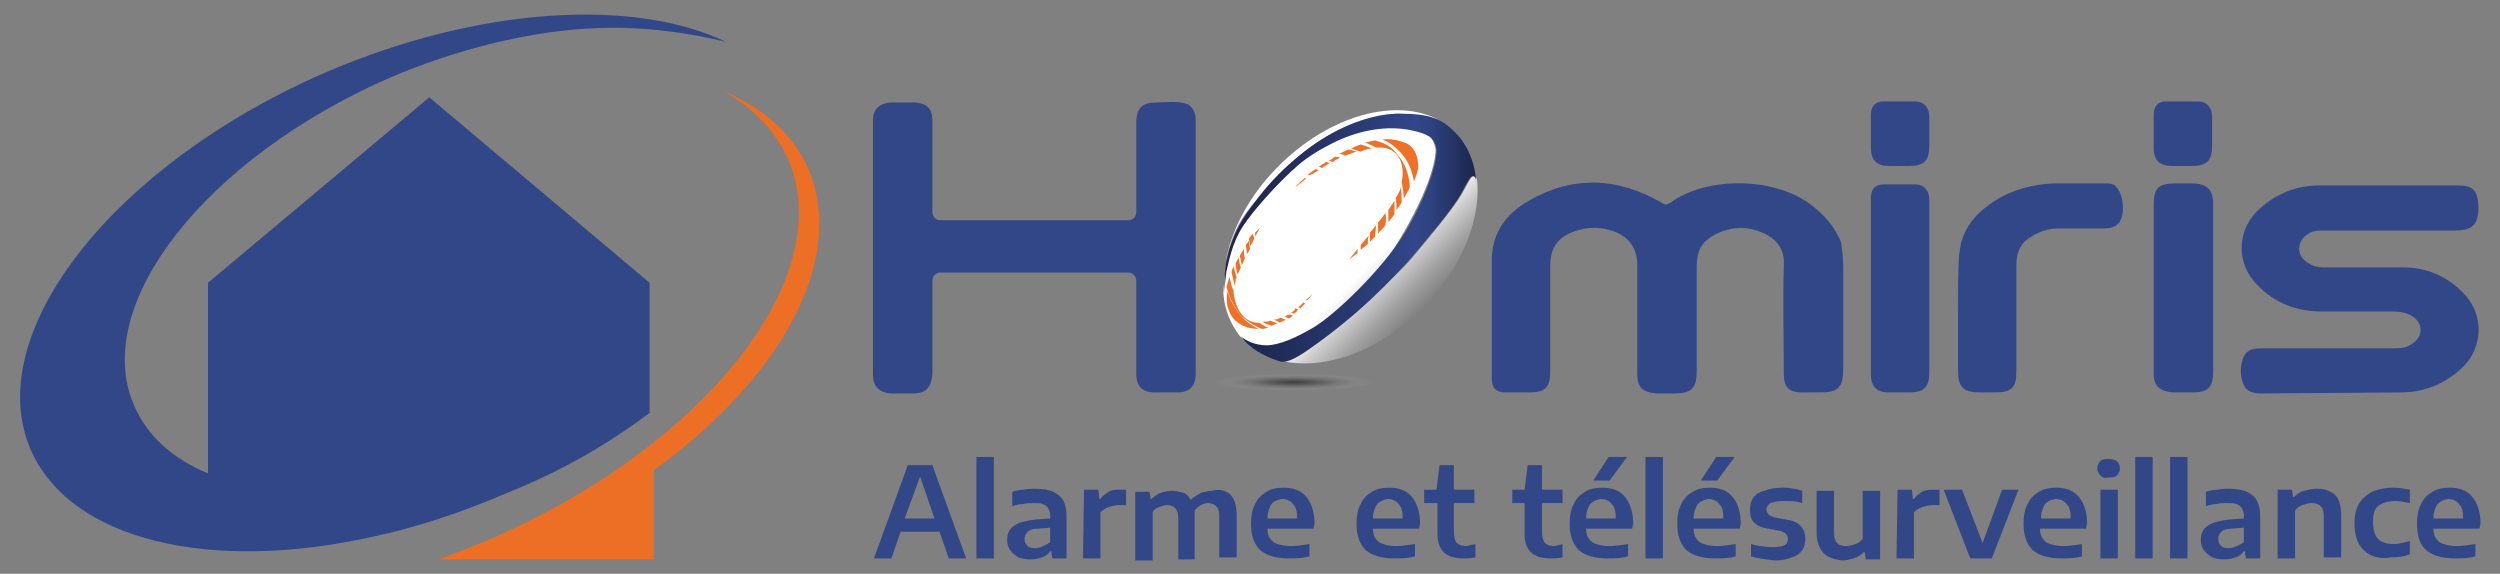 <?xml version="1.0" encoding="utf-8"?>
<!-- Generator: Adobe Illustrator 27.2.0, SVG Export Plug-In . SVG Version: 6.00 Build 0)  -->
<svg version="1.1" id="Calque_1" xmlns="http://www.w3.org/2000/svg" xmlns:xlink="http://www.w3.org/1999/xlink" x="0px" y="0px"
	 viewBox="0 0 244 56" style="enable-background:new 0 0 244 56;" xml:space="preserve">
<rect x="0" y="0" width="244" height="56" fill="#808080" stroke="none"/>
<style type="text/css">
	.st0{fill:#314788;}
	.st1{fill:#ED6F25;}
	.st2{fill:url(#SVGID_1_);}
	.st3{fill:url(#SVGID_00000046314369900346655230000017934840882925193380_);}
	.st4{fill:url(#SVGID_00000182507843787660227070000008527095442509078946_);}
	.st5{fill:url(#SVGID_00000067216071075895532500000006209820970024594357_);}
	.st6{fill:#EE7127;}
	.st7{fill:url(#SVGID_00000178193073807326102530000005781283747132461756_);}
</style>
<g>
	<path class="st0" d="M63.4,40.3V27.6L41.9,9.5L20.3,27.6v18.6c-3.4-1.4-5.9-3.6-7.2-6.6C8.8,29.8,20,15.5,38,7.6
		c6.6-2.8,13.2-4.4,19.1-4.8c0.1,0,0.1,0,0.2,0C64,2.3,70.5,4,70.9,4.1c-9-4.3-24.1-3.5-39.2,3C11,16.1-1.9,32.6,3,43.9
		c3.9,8.9,17.6,12,33.3,8.5c4.3-0.9,8.8-2.4,13.2-4.3C54.8,46,59.4,43.3,63.4,40.3"/>
	<path class="st1" d="M78.9,16.5c-1.5-3.4-4.4-6-8.3-7.6c2.9,1.6,5.1,3.9,6.3,6.6c3.6,8.2-2.1,19.1-13.4,27.9
		c-4.4,3.5-9.7,6.6-15.6,9.2c-1.7,0.7-3.4,1.4-5.1,2h2.6l0,0h1.7h16.7v-8.7C76.4,36.8,82.6,25.2,78.9,16.5"/>
	<g>
		<g>
			<path class="st0" d="M92.6,54.5l-0.9-2.6h-3.8L87,54.5h-1.7l3.3-9.1H91l3.3,9.1H92.6z M88.3,50.6h2.9l-1.4-4.1L88.3,50.6z"/>
			<path class="st0" d="M95.3,54.5v-9.9H97v9.9H95.3z"/>
			<path class="st0" d="M102.8,48c0.4,0.2,0.8,0.5,1,0.9s0.3,0.9,0.3,1.6v4h-1.4l-0.1-0.7h-0.1c-0.2,0.3-0.5,0.5-0.8,0.6
				s-0.7,0.2-1.1,0.2c-0.5,0-0.9-0.1-1.2-0.2c-0.3-0.2-0.6-0.4-0.8-0.7c-0.2-0.3-0.3-0.6-0.3-1c0-0.6,0.2-1.1,0.7-1.4
				c0.4-0.3,1.2-0.5,2.1-0.6l1.4-0.1v-0.2c0-0.4-0.1-0.6-0.2-0.8s-0.3-0.3-0.5-0.4c-0.2-0.1-0.6-0.1-1-0.1c-0.3,0-0.6,0-1,0.1
				c-0.3,0-0.7,0.1-1,0.2V48c0.3-0.1,0.7-0.2,1.1-0.2c0.4-0.1,0.8-0.1,1.1-0.1C101.8,47.7,102.4,47.8,102.8,48z M101.8,53.3
				c0.2-0.1,0.5-0.2,0.7-0.4v-1.4l-1.2,0.1c-0.5,0-0.8,0.1-1,0.3s-0.3,0.4-0.3,0.7s0.1,0.5,0.3,0.7c0.2,0.2,0.5,0.2,0.8,0.2
				C101.3,53.5,101.6,53.4,101.8,53.3z"/>
			<path class="st0" d="M105.8,47.8h1.4l0.1,0.9h0.1c0.2-0.3,0.5-0.5,0.8-0.7s0.7-0.2,1.1-0.2c0.2,0,0.4,0,0.6,0v1.5
				c-0.2,0-0.4,0-0.7,0c-0.3,0-0.7,0.1-1,0.2c-0.3,0.1-0.6,0.3-0.8,0.5v4.5h-1.7L105.8,47.8L105.8,47.8z"/>
			<path class="st0" d="M120.1,48.3c0.4,0.4,0.6,1.1,0.6,2v4.1H119v-4c0-0.5-0.1-0.8-0.3-1c-0.2-0.2-0.5-0.3-0.8-0.3
				s-0.5,0.1-0.7,0.2c-0.2,0.1-0.4,0.3-0.6,0.5c0,0.2,0,0.4,0,0.6v4.2H115v-4c0-0.5-0.1-0.8-0.3-1c-0.2-0.2-0.4-0.3-0.8-0.3
				c-0.3,0-0.5,0.1-0.8,0.2s-0.5,0.3-0.6,0.5v4.7h-1.7V48h1.4l0.1,0.7h0.1c0.3-0.3,0.6-0.5,0.9-0.6s0.7-0.2,1.1-0.2s0.7,0.1,1.1,0.2
				c0.3,0.1,0.6,0.4,0.7,0.7c0.3-0.3,0.7-0.5,1-0.7c0.4-0.1,0.8-0.2,1.1-0.2C119.1,47.7,119.7,47.9,120.1,48.3z"/>
			<path class="st0" d="M128.2,51.6h-4.5c0,0.4,0.1,0.8,0.3,1c0.2,0.3,0.4,0.4,0.7,0.5c0.3,0.1,0.8,0.2,1.3,0.2s1.1-0.1,1.8-0.2v1.2
				c-0.7,0.2-1.4,0.2-2,0.2c-1.3,0-2.2-0.3-2.8-0.8c-0.6-0.6-0.9-1.4-0.9-2.6c0-0.7,0.1-1.4,0.4-1.9c0.2-0.5,0.6-0.9,1.1-1.2
				s1-0.4,1.7-0.4c1,0,1.7,0.3,2.2,0.9c0.5,0.6,0.8,1.5,0.8,2.6L128.2,51.6L128.2,51.6z M124.1,49.2c-0.2,0.3-0.4,0.8-0.4,1.4h2.9
				c0-0.7-0.1-1.1-0.4-1.4c-0.2-0.3-0.6-0.5-1.1-0.5C124.7,48.8,124.3,48.9,124.1,49.2z"/>
			<path class="st0" d="M138.5,51.6H134c0,0.4,0.1,0.8,0.3,1c0.2,0.3,0.4,0.4,0.7,0.5s0.8,0.2,1.3,0.2s1.1-0.1,1.8-0.2v1.2
				c-0.7,0.2-1.4,0.2-2,0.2c-1.3,0-2.2-0.3-2.8-0.8c-0.6-0.6-0.9-1.4-0.9-2.6c0-0.7,0.1-1.4,0.4-1.9c0.2-0.5,0.6-0.9,1.1-1.2
				s1-0.4,1.7-0.4c1,0,1.7,0.3,2.2,0.9c0.5,0.6,0.8,1.5,0.8,2.6L138.5,51.6L138.5,51.6z M134.4,49.2c-0.2,0.3-0.4,0.8-0.4,1.4h2.9
				c0-0.7-0.1-1.1-0.4-1.4c-0.2-0.3-0.6-0.5-1.1-0.5C135,48.8,134.7,48.9,134.4,49.2z"/>
			<path class="st0" d="M144,53.1v1.3c-0.4,0.1-0.8,0.1-1.2,0.1c-1.7,0-2.5-0.8-2.5-2.4v-3H139v-1.3h1.2l0.3-2.4h1.4v2.4h2v1.3h-2
				v2.8c0,0.5,0.1,0.9,0.3,1.1c0.2,0.2,0.5,0.3,1,0.3C143.4,53.2,143.6,53.2,144,53.1z"/>
			<path class="st0" d="M152.5,53.1v1.3c-0.4,0.1-0.8,0.1-1.2,0.1c-1.7,0-2.5-0.8-2.5-2.4v-3h-1.2v-1.3h1.2l0.3-2.4h1.4v2.4h2v1.3
				h-2v2.8c0,0.5,0.1,0.9,0.3,1.1c0.2,0.2,0.5,0.3,1,0.3C152,53.2,152.2,53.2,152.5,53.1z"/>
			<path class="st0" d="M159.3,51.6h-4.5c0,0.4,0.1,0.8,0.3,1c0.2,0.3,0.4,0.4,0.7,0.5s0.8,0.2,1.3,0.2s1.1-0.1,1.8-0.2v1.2
				c-0.7,0.2-1.4,0.2-2,0.2c-1.3,0-2.2-0.3-2.8-0.8c-0.6-0.6-0.9-1.4-0.9-2.6c0-0.7,0.1-1.4,0.4-1.9c0.2-0.5,0.6-0.9,1.1-1.2
				s1-0.4,1.7-0.4c1,0,1.7,0.3,2.2,0.9c0.5,0.6,0.8,1.5,0.8,2.6L159.3,51.6L159.3,51.6z M155.2,49.2c-0.2,0.3-0.4,0.8-0.4,1.4h2.9
				c0-0.7-0.1-1.1-0.4-1.4c-0.2-0.3-0.6-0.5-1.1-0.5C155.8,48.8,155.5,48.9,155.2,49.2z M155.5,46.9l1.5-2.3h1.8l-1.7,2.3H155.5z"/>
			<path class="st0" d="M160.6,54.5v-9.9h1.7v9.9H160.6z"/>
			<path class="st0" d="M169.8,51.6h-4.5c0,0.4,0.1,0.8,0.3,1c0.2,0.3,0.4,0.4,0.7,0.5s0.8,0.2,1.3,0.2s1.1-0.1,1.8-0.2v1.2
				c-0.7,0.2-1.4,0.2-2,0.2c-1.3,0-2.2-0.3-2.8-0.8c-0.6-0.6-0.9-1.4-0.9-2.6c0-0.7,0.1-1.4,0.4-1.9c0.2-0.5,0.6-0.9,1.1-1.2
				s1-0.4,1.7-0.4c1,0,1.7,0.3,2.2,0.9c0.5,0.6,0.8,1.5,0.8,2.6L169.8,51.6L169.8,51.6z M165.7,49.2c-0.2,0.3-0.4,0.8-0.4,1.4h2.9
				c0-0.7-0.1-1.1-0.4-1.4c-0.2-0.3-0.6-0.5-1.1-0.5C166.3,48.8,166,48.9,165.7,49.2z M166,46.9l1.5-2.3h1.8l-1.7,2.3H166z"/>
			<path class="st0" d="M170.9,54.3v-1.2c0.7,0.2,1.4,0.3,2.2,0.3c0.5,0,0.9-0.1,1.1-0.2c0.2-0.1,0.3-0.3,0.3-0.6
				c0-0.2-0.1-0.4-0.2-0.5c-0.1-0.1-0.3-0.2-0.6-0.3l-1.1-0.2c-0.7-0.1-1.1-0.3-1.4-0.6c-0.3-0.3-0.4-0.7-0.4-1.3
				c0-0.4,0.1-0.8,0.3-1.1s0.6-0.6,1.1-0.7c0.5-0.2,1.1-0.3,1.8-0.3c0.3,0,0.7,0,1,0.1c0.3,0,0.6,0.1,0.9,0.2v1.2
				c-0.6-0.2-1.2-0.2-1.8-0.2s-1,0.1-1.3,0.2c-0.2,0.1-0.4,0.4-0.4,0.6c0,0.2,0.1,0.3,0.2,0.5c0.1,0.1,0.3,0.2,0.6,0.3l1.1,0.2
				c0.7,0.1,1.1,0.3,1.4,0.6c0.3,0.3,0.5,0.7,0.5,1.3c0,0.4-0.1,0.8-0.3,1.1s-0.6,0.6-1,0.7c-0.5,0.2-1,0.3-1.7,0.3
				C172.3,54.6,171.6,54.5,170.9,54.3z"/>
			<path class="st0" d="M178,54c-0.4-0.4-0.7-1.1-0.7-2v-4.1h1.7V52c0,0.5,0.1,0.8,0.3,1s0.5,0.3,0.9,0.3c0.3,0,0.6-0.1,0.9-0.2
				s0.5-0.3,0.7-0.5v-4.7h1.7v6.7h-1.4l-0.1-0.7h-0.1c-0.3,0.3-0.6,0.5-1,0.6s-0.7,0.2-1.1,0.2C179,54.6,178.4,54.4,178,54z"/>
			<path class="st0" d="M185.2,47.8h1.4l0.1,0.9h0.1c0.2-0.3,0.5-0.5,0.8-0.7s0.7-0.2,1.1-0.2c0.2,0,0.4,0,0.6,0v1.5
				c-0.2,0-0.4,0-0.7,0s-0.7,0.1-1,0.2c-0.3,0.1-0.6,0.3-0.8,0.5v4.5h-1.7L185.2,47.8L185.2,47.8z"/>
			<path class="st0" d="M195.4,47.8h1.6l-2.6,6.7h-2.1l-2.6-6.7h1.8l2,5.2L195.4,47.8z"/>
			<path class="st0" d="M203.6,51.6h-4.5c0,0.4,0.1,0.8,0.3,1c0.2,0.3,0.4,0.4,0.7,0.5s0.8,0.2,1.3,0.2s1.1-0.1,1.8-0.2v1.2
				c-0.7,0.2-1.4,0.2-2,0.2c-1.3,0-2.2-0.3-2.8-0.8c-0.6-0.6-0.9-1.4-0.9-2.6c0-0.7,0.1-1.4,0.4-1.9c0.2-0.5,0.6-0.9,1.1-1.2
				s1-0.4,1.7-0.4c1,0,1.7,0.3,2.2,0.9c0.5,0.6,0.8,1.5,0.8,2.6L203.6,51.6L203.6,51.6z M199.6,49.2c-0.2,0.3-0.4,0.8-0.4,1.4h2.9
				c0-0.7-0.1-1.1-0.4-1.4c-0.2-0.3-0.6-0.5-1.1-0.5C200.2,48.8,199.8,48.9,199.6,49.2z"/>
			<path class="st0" d="M205,46.4c-0.2-0.2-0.3-0.4-0.3-0.7s0.1-0.5,0.3-0.7s0.4-0.2,0.8-0.2c0.4,0,0.6,0.1,0.8,0.2
				c0.2,0.2,0.3,0.4,0.3,0.7s-0.1,0.5-0.3,0.7s-0.4,0.2-0.8,0.2C205.4,46.7,205.2,46.6,205,46.4z M205,54.5v-6.7h1.7v6.7H205z"/>
			<path class="st0" d="M208.4,54.5v-9.9h1.7v9.9H208.4z"/>
			<path class="st0" d="M211.8,54.5v-9.9h1.7v9.9H211.8z"/>
			<path class="st0" d="M219.3,48c0.4,0.2,0.8,0.5,1,0.9s0.3,0.9,0.3,1.6v4h-1.4l-0.1-0.7H219c-0.2,0.3-0.5,0.5-0.8,0.6
				s-0.7,0.2-1.1,0.2c-0.5,0-0.9-0.1-1.2-0.2c-0.3-0.2-0.6-0.4-0.8-0.7s-0.3-0.6-0.3-1c0-0.6,0.2-1.1,0.7-1.4
				c0.4-0.3,1.2-0.5,2.1-0.6l1.4-0.1v-0.2c0-0.4-0.1-0.6-0.2-0.8c-0.1-0.2-0.3-0.3-0.5-0.4c-0.2-0.1-0.6-0.1-1-0.1
				c-0.3,0-0.6,0-1,0.1c-0.3,0-0.7,0.1-1,0.2V48c0.3-0.1,0.7-0.2,1.1-0.2c0.4-0.1,0.8-0.1,1.1-0.1C218.3,47.7,218.8,47.8,219.3,48z
				 M218.3,53.3c0.2-0.1,0.5-0.2,0.7-0.4v-1.4l-1.2,0.1c-0.5,0-0.8,0.1-1,0.3s-0.3,0.4-0.3,0.7s0.1,0.5,0.3,0.7s0.5,0.2,0.8,0.2
				C217.8,53.5,218.1,53.4,218.3,53.3z"/>
			<path class="st0" d="M222.3,47.8h1.4l0.1,0.7h0.1c0.3-0.3,0.6-0.5,1-0.6s0.8-0.2,1.2-0.2c0.8,0,1.3,0.2,1.8,0.6
				c0.4,0.4,0.6,1.1,0.6,2v4.1h-1.7v-4c0-0.5-0.1-0.8-0.3-1s-0.5-0.3-0.9-0.3c-0.3,0-0.6,0.1-0.9,0.2c-0.3,0.1-0.5,0.3-0.7,0.5v4.7
				h-1.7L222.3,47.8L222.3,47.8z"/>
			<path class="st0" d="M230.7,53.7c-0.6-0.6-0.9-1.4-0.9-2.6c0-1.2,0.3-2,1-2.6c0.6-0.6,1.6-0.9,2.8-0.9c0.6,0,1.1,0.1,1.6,0.2v1.3
				c-0.5-0.1-1-0.2-1.4-0.2c-0.8,0-1.3,0.2-1.7,0.5s-0.5,0.9-0.5,1.6c0,0.7,0.2,1.3,0.5,1.6s0.8,0.5,1.5,0.5c0.2,0,0.5,0,0.7-0.1
				c0.2,0,0.5-0.1,0.9-0.2v1.3c-0.5,0.2-1.1,0.3-1.8,0.3C232.2,54.6,231.3,54.3,230.7,53.7z"/>
			<path class="st0" d="M242,51.6h-4.5c0,0.4,0.1,0.8,0.3,1c0.2,0.3,0.4,0.4,0.7,0.5s0.8,0.2,1.3,0.2s1.1-0.1,1.8-0.2v1.2
				c-0.7,0.2-1.4,0.2-2,0.2c-1.3,0-2.2-0.3-2.8-0.8s-0.9-1.4-0.9-2.6c0-0.7,0.1-1.4,0.4-1.9c0.2-0.5,0.6-0.9,1.1-1.2s1-0.4,1.7-0.4
				c1,0,1.7,0.3,2.2,0.9c0.5,0.6,0.8,1.5,0.8,2.6L242,51.6L242,51.6z M237.9,49.2c-0.2,0.3-0.4,0.8-0.4,1.4h2.9
				c0-0.7-0.1-1.1-0.4-1.4c-0.2-0.3-0.6-0.5-1.1-0.5C238.5,48.8,238.2,48.9,237.9,49.2z"/>
		</g>
		<g>
			<path class="st0" d="M176.5,19.8c-3.6-2.5-9.9-2.6-13.5,0c-0.3,0.2-0.5,0.2-0.8,0c-4.3-2.5-8.7-2.7-13-0.2
				c-2.3,1.3-3.7,3.3-3.6,6.1c0,0.4,0,0.7,0,1.1c0,2.1,0,4.1,0,6.2c0,1.3,0,2.6,0,3.9c0,1,0.4,1.4,1.4,1.4c0.8,0,1.5,0,2.3,0
				c1.5,0,2-0.5,2-2c0-3.4,0-6.9,0-10.3c0-1.8,0.7-2.8,2.3-3.4c1.4-0.5,2.8-0.5,4.2,0.1c1.3,0.6,2,1.6,2,3.2c0,3.5,0,7,0,10.6
				c0,1.3,0.5,1.8,1.9,1.9c0.6,0,1.1,0,1.7,0c1.7,0,2.2-0.5,2.2-2.2c0-3.4,0-6.8,0-10.2c0-1.7,0.6-2.6,2.2-3.3
				c1.4-0.6,2.8-0.6,4.2,0s2.2,1.6,2.1,3.2c-0.1,3.5,0,7,0,10.6c0,1.3,0.5,1.8,1.8,1.8c0.6,0,1.2,0,1.8,0c1.7,0,2.2-0.5,2.2-2.3
				c0-3.3,0-6.7,0-10c0-0.8-0.1-1.5-0.2-2.3C179.1,22.1,177.9,20.8,176.5,19.8"/>
			<path class="st0" d="M116,10.2c-1-0.4-2.1-0.2-3.1-0.2c-1.4,0-2,0.5-2,2c0,1.1,0,6.5,0,8.7c0,0.5-0.4,0.8-0.8,0.8H91.8
				c-0.5,0-0.8-0.4-0.8-0.8c0-2,0-6.7,0-8.9c0-1.2-0.5-1.7-1.7-1.8c-0.8,0-1.6,0-2.4,0c-1.1,0.1-1.7,0.7-1.7,1.7
				c0,7.4,0,17.4,0,24.9c0,1.1,0.6,1.7,1.7,1.8c0.7,0,1.4,0,2.2,0c1.3,0,1.8-0.6,1.9-1.9c0-1.9,0-6.8,0-9.1c0-0.5,0.4-0.8,0.8-0.8
				h18.3c0.5,0,0.8,0.4,0.8,0.8c0,2.3,0,6.9,0,9.1c0,1.2,0.6,1.8,1.8,1.8c0.7,0,1.4,0,2.2,0c1.2,0,1.8-0.6,1.8-1.8
				c0-7.4,0-17.4,0-24.8C116.7,11.1,116.5,10.6,116,10.2"/>
			<path class="st0" d="M205.6,17.9c-1.7,0-3.5,0-5.2,0c-2,0.1-4,0.6-5.7,1.7c-1.6,1-2.8,2.3-3.3,4.1c-0.1,0.4-0.1,0.8-0.2,1.2
				c-0.1,1.8-0.1,3.6-0.1,5.4c0,1.9,0,3.8,0,5.8c0,1.7,0.5,2.2,2.2,2.2c0.5,0,1,0,1.4,0c1.7,0,2.1-0.5,2.1-2.1c0-3.5,0-6.9,0-10.4
				c0-1.3,0.5-2.2,1.6-2.8c0.7-0.4,1.6-0.7,2.4-0.7c1.5,0,2.9,0,4.4,0c0.7,0,1.5-0.1,1.8-0.9c0.4-0.9,0.2-2.5-0.5-3.2
				C206.4,18,206,17.9,205.6,17.9"/>
			<path class="st0" d="M186.9,18c-1,0-2.1,0-3.1,0c-0.8,0-1.2,0.5-1.2,1.3c0,1.5,0,2.9,0,4.4c0,0.3,0,0.6,0,0.9c0,4,0,7.9,0,11.9
				c0,1.3,0.6,1.8,1.8,1.8c0.6,0,1.3,0,1.9,0c1.5,0,2-0.5,2-2c0-4.2,0-8.4,0-12.6c0-1.4,0-2.8,0-4.2C188.3,18.6,187.8,18,186.9,18"
				/>
			<path class="st0" d="M214.2,17.9c-0.6,0-1.3,0-1.9,0c-1.7,0-2.1,0.5-2.1,2.2c0,4.2,0,8.5,0,12.7c0,1.2,0,2.4,0,3.6
				c0,1.3,0.6,1.8,1.9,1.9c0.6,0,1.3,0,1.9,0c1.5,0,2-0.5,2-2c0-2.7,0-5.4,0-8.2s0-5.7,0-8.5C215.9,18.5,215.4,18,214.2,17.9"/>
			<g>
				<path class="st0" d="M234.3,38.3c2.4,0,4.5-0.9,6.2-2.6c1.8-1.9,1.9-4.8,0.2-6.8c-1.6-1.8-3.7-2.8-6.1-2.8h-7.5
					c-0.5,0-1.1,0-1.6-0.3c-0.6-0.3-1.1-0.8-1.1-1.5c0-0.8,0.5-1.3,1.1-1.6c0.4-0.2,0.9-0.2,1.4-0.2h12.6c1.8,0,2.4-0.5,2.4-2.4
					c-0.1-1.5-0.5-2-2-2h-13.5c-2.4,0-4.5,0.9-6.2,2.6c-1.9,2-1.9,5.1,0.1,7.1c1.7,1.8,3.9,2.6,6.3,2.6h6.9c0.7,0,1.4,0.1,2,0.5
					c1,0.7,1,1.9,0,2.6c-0.5,0.4-1.1,0.5-1.8,0.5h-13c-0.7,0-1.4,0.1-1.7,0.8c-0.4,0.9-0.4,1.9,0,2.8c0.4,0.8,1.2,0.8,2,0.8
					L234.3,38.3z"/>
			</g>
			<path class="st0" d="M186.9,9.9c-1,0-2.1,0-3.1,0c-0.8,0-1.2,0.5-1.2,1.3v3.2c0,1.3,0.6,1.8,1.8,1.8c0.6,0,1.3,0,1.9,0
				c1.5,0,2-0.5,2-2v-2.8C188.3,10.5,187.8,9.9,186.9,9.9"/>
			<path class="st0" d="M214.5,9.9c-1,0-2.1,0-3.1,0c-0.8,0-1.2,0.5-1.2,1.3v3.2c0,1.3,0.6,1.8,1.8,1.8c0.6,0,1.3,0,1.9,0
				c1.5,0,2-0.5,2-2v-2.8C215.9,10.5,215.4,9.9,214.5,9.9"/>
		</g>
	</g>
</g>
<g>
	<g>
		<g>
			<linearGradient id="SVGID_1_" gradientUnits="userSpaceOnUse" x1="140.732" y1="29.324" x2="134.341" y2="22.933">
				<stop  offset="0" style="stop-color:#575756"/>
				<stop  offset="9.603839e-02" style="stop-color:#616160"/>
				<stop  offset="0.261" style="stop-color:#7D7D7C"/>
				<stop  offset="0.474" style="stop-color:#A9A9A8"/>
				<stop  offset="0.726" style="stop-color:#E6E6E6"/>
				<stop  offset="0.821" style="stop-color:#FFFFFF"/>
			</linearGradient>
			<path class="st2" d="M122.8,19.3c2.6-3.3,5.6-5.3,5.6-5.3c3-2,6.4-2.9,8.1-2.9c1,0,2.7,0.3,3.9,0.6c-4.1-2.2-10.6-0.5-15.6,4.5
				c-2.9,2.9-4.6,6.2-5.2,9.4c0.1-0.4,0.2-0.8,0.3-1.2C120.5,22.5,121,21.4,122.8,19.3z"/>
			
				<linearGradient id="SVGID_00000181792857136461315490000005242653989763791028_" gradientUnits="userSpaceOnUse" x1="138.66" y1="31.396" x2="132.269" y2="25.005">
				<stop  offset="0" style="stop-color:#969695"/>
				<stop  offset="0.137" style="stop-color:#A0A09F"/>
				<stop  offset="0.372" style="stop-color:#BBBBBB"/>
				<stop  offset="0.675" style="stop-color:#E7E7E7"/>
				<stop  offset="0.821" style="stop-color:#FFFFFF"/>
			</linearGradient>
			<path style="fill:url(#SVGID_00000181792857136461315490000005242653989763791028_);" d="M133.3,27.8c0.9-1.1,2.2-2.3,4.2-6
				c2.2-4,2.7-6.5,2.6-7.3c-0.2-1.1-0.9-1.8-2-2.1c-0.6-0.1-1.5-0.1-2.8-0.2c-2-0.1-4.3,1.2-5.2,1.7c-1,0.5-2.5,1.3-3.7,2.4
				c-1.6,1.4-4,4.1-5.2,5.8c-1.1,1.7-1.4,3.6-1.6,4.4c-0.1,0.7-0.2,1.9-0.2,2.1c0.1,1.6,0.7,3,1.6,4.2c0,0,0,0,0,0
				c0.5,0.5,1.9,1.1,2.7,1.2c0.7,0.1,3.1-0.9,4.8-1.8C130.3,31.3,132.1,29.2,133.3,27.8z"/>
			
				<linearGradient id="SVGID_00000181068572196784890280000012377548285947495054_" gradientUnits="userSpaceOnUse" x1="139.136" y1="30.92" x2="132.745" y2="24.529">
				<stop  offset="0" style="stop-color:#7C7B7B"/>
				<stop  offset="0.116" style="stop-color:#868585"/>
				<stop  offset="0.315" style="stop-color:#A1A1A1"/>
				<stop  offset="0.571" style="stop-color:#CDCDCD"/>
				<stop  offset="0.821" style="stop-color:#FFFFFF"/>
			</linearGradient>
			<path style="fill:url(#SVGID_00000181068572196784890280000012377548285947495054_);" d="M144.2,18c0-0.1,0-0.1,0-0.1
				c0-0.2-0.1-0.8-0.4-0.7c-0.3,0.1-0.3,0.3-1.1,1.7s-3.3,4.4-4.9,6.3c-1.6,1.9-5.3,4.9-10.1,8.3c-1.2,0.9-2.2,1.7-2.7,1.7
				c4.1,1,9.5-0.8,13.8-5.1C142.5,26.4,144.4,21.8,144.2,18z"/>
		</g>
		
			<linearGradient id="SVGID_00000078011781449407016000000016365787339311620224_" gradientUnits="userSpaceOnUse" x1="119.402" y1="23.152" x2="144.173" y2="23.152">
			<stop  offset="0" style="stop-color:#1C244B"/>
			<stop  offset="0.19" style="stop-color:#202A55"/>
			<stop  offset="0.516" style="stop-color:#293971"/>
			<stop  offset="0.757" style="stop-color:#324789"/>
			<stop  offset="0.817" style="stop-color:#2E427F"/>
			<stop  offset="0.919" style="stop-color:#243263"/>
			<stop  offset="1" style="stop-color:#1B2349"/>
		</linearGradient>
		<path style="fill:url(#SVGID_00000078011781449407016000000016365787339311620224_);" d="M137.7,25.2c1.6-1.9,4.1-4.8,4.9-6.3
			s0.9-1.6,1.1-1.7c0.3-0.1,0.4,0.4,0.4,0.7c0,0,0,0.1,0,0.1c-0.1-2-0.8-3.8-2.1-5.1c-0.5-0.5-1-0.9-1.6-1.2
			c-1.1-0.5-2.2-0.6-3.9-0.6c-2.2,0-5.2,0.9-8.1,2.9c0,0-3.1,2-5.6,5.3c-1.7,2.2-2.2,3.2-2.8,5c-0.1,0.4-0.2,0.8-0.3,1.2
			c-0.2,1.1-0.2,2.1-0.2,3.1c0-0.3,0.1-1.4,0.2-2.1c0.2-0.8,0.5-2.7,1.6-4.4c1.1-1.7,3.6-4.4,5.2-5.8c1.2-1.1,2.7-1.9,3.7-2.4
			c1-0.5,4.4-2,7.9-1.1c1.2,0.3,1.9,0.6,2.1,1.7c0.1,0.8-0.4,3.4-2.6,7.4c-2,3.7-6.9,8.5-9.3,10c-1.7,1-3.4,1.8-4.7,1.8
			c-1,0-2-0.4-2.5-0.9c0,0,0,0,0,0c0.2,0.2,0.3,0.4,0.5,0.6c0.9,0.9,2.1,1.5,3.4,1.9c0.5,0.1,1.3-0.2,2.6-1.1
			C132.8,30.6,136,27.1,137.7,25.2z"/>
	</g>
	<g>
		<path class="st6" d="M126.4,18.3c0,0,0.5-0.4,1.1-0.9c-0.1,0-0.1,0-0.2,0C126.7,17.9,126.4,18.3,126.4,18.3z"/>
		<path class="st6" d="M130.8,15.4C130.8,15.4,130.8,15.4,130.8,15.4c-0.2-0.1-0.3-0.1-0.5-0.1c-0.2,0.1-0.4,0.3-0.6,0.4
			c0.1,0,0.3,0.1,0.4,0.1C130.3,15.6,130.6,15.5,130.8,15.4z"/>
		<path class="st6" d="M129.8,15.9c-0.2,0-0.3-0.1-0.4-0.1c-0.2,0.2-0.5,0.3-0.7,0.5c0,0,0,0,0,0c0.1,0,0.2,0,0.3,0.1
			C129.3,16.2,129.5,16.1,129.8,15.9z"/>
		<path class="st6" d="M131.7,25.3c0,0,0.4-0.3,0.8-0.6c0-0.1,0-0.3,0-0.4C132,24.9,131.7,25.3,131.7,25.3z"/>
		<path class="st6" d="M132.8,23.9c0,0.2,0,0.4,0,0.5c0.2-0.2,0.5-0.4,0.7-0.6c0-0.3,0-0.6,0.1-0.8C133.2,23.4,133,23.7,132.8,23.9z
			"/>
		<path class="st6" d="M136.7,14.9c0.7,0.7,1.1,1.7,1.3,2.8c0.3-0.7,0.5-1.3,0.4-1.8c-0.1-0.9-0.4-1.5-1.1-1.9
			c-0.5-0.2-1.3-0.5-2.4-0.4C135.4,13.8,136.1,14.2,136.7,14.9z"/>
		<path class="st6" d="M132.4,14.8c-0.3-0.1-0.6-0.2-0.8-0.2c-0.3,0.1-0.6,0.3-0.9,0.4c0.2,0,0.4,0.1,0.6,0.2
			C131.6,15.1,132,14.9,132.4,14.8z"/>
		<path class="st6" d="M133.9,14.5c-0.4-0.2-0.8-0.3-1.1-0.4c-0.3,0.1-0.6,0.2-0.9,0.4c0.3,0.1,0.5,0.2,0.9,0.3
			C133.2,14.6,133.6,14.5,133.9,14.5z"/>
		<path class="st6" d="M128.7,16.6c-0.1,0-0.2-0.1-0.3-0.1c-0.3,0.2-0.6,0.4-0.8,0.6c0.1,0,0.1,0,0.2,0
			C128.1,17,128.4,16.8,128.7,16.6z"/>
		<path class="st6" d="M134.2,13.7c-0.3,0.1-0.6,0.1-0.9,0.2c0,0,0,0-0.1,0c0.3,0.1,0.7,0.3,1.1,0.5c0.1,0,0.1,0,0.2,0
			c1.9-0.1,2.7,1.5,2.3,3.4c0.1,0.5,0.2,1,0.2,1.6c0.2-0.4,0.5-0.8,0.6-1.2c-0.1-1.3-0.5-2.3-1.2-3.1
			C135.8,14.2,134.9,13.9,134.2,13.7z"/>
		<path class="st6" d="M133.7,22.7c0,0.3,0,0.6,0,0.9c0.2-0.2,0.3-0.3,0.5-0.5c0-0.4,0.1-0.7,0.1-1.1
			C134.1,22.2,133.9,22.5,133.7,22.7z"/>
		<path class="st6" d="M135.2,20.8c-0.2,0.3-0.4,0.6-0.7,0.9c0,0.3,0,0.7,0,1.1c0.2-0.3,0.5-0.5,0.7-0.8
			C135.3,21.5,135.3,21.1,135.2,20.8z"/>
		<path class="st6" d="M136.1,19.6c-0.2,0.3-0.4,0.6-0.6,0.9c0,0.4,0,0.8,0,1.2c0.2-0.3,0.4-0.5,0.6-0.8
			C136.1,20.4,136.1,20,136.1,19.6z"/>
		<path class="st6" d="M136.4,19c0,0.1-0.1,0.2-0.2,0.3c0.1,0.4,0.1,0.8,0.1,1.2c0.2-0.3,0.4-0.5,0.5-0.8c0-0.5,0-1-0.1-1.5
			C136.7,18.5,136.6,18.7,136.4,19z"/>
	</g>
	<g>
		<path class="st6" d="M128.1,28.7c0,0-0.3,0.3-0.7,0.6c0.1,0,0.1,0,0.2,0C127.9,29,128.1,28.7,128.1,28.7z"/>
		<path class="st6" d="M125.4,30.9C125.4,30.9,125.4,30.9,125.4,30.9c0.1,0.1,0.3,0.1,0.4,0.2c0.1-0.1,0.3-0.2,0.4-0.3
			c-0.1,0-0.2-0.1-0.3-0.1C125.7,30.7,125.5,30.8,125.4,30.9z"/>
		<path class="st6" d="M126,30.5c0.1,0,0.2,0.1,0.3,0.1c0.1-0.1,0.3-0.2,0.4-0.4c0,0,0,0,0,0c-0.1,0-0.2-0.1-0.3-0.1
			C126.4,30.3,126.2,30.4,126,30.5z"/>
		<path class="st6" d="M123,22.2c0,0-0.2,0.2-0.5,0.5c0,0.1,0,0.2,0,0.4C122.8,22.5,123,22.2,123,22.2z"/>
		<path class="st6" d="M122.4,23.3c0-0.2-0.1-0.3-0.1-0.5c-0.1,0.1-0.3,0.3-0.4,0.5c0,0.2,0.1,0.5,0.1,0.7
			C122.2,23.8,122.3,23.5,122.4,23.3z"/>
		<path class="st6" d="M121.2,30.9c-0.6-0.7-1.1-1.5-1.4-2.5c-0.1,0.6-0.1,1.1,0,1.5c0.2,0.7,0.5,1.3,1.2,1.7
			c0.4,0.3,1.1,0.5,1.8,0.5C122.3,31.8,121.7,31.5,121.2,30.9z"/>
		<path class="st6" d="M124.3,31.2c0.3,0.1,0.5,0.2,0.6,0.3c0.2-0.1,0.4-0.2,0.6-0.3c-0.1,0-0.3-0.1-0.5-0.2
			C124.8,31.1,124.6,31.2,124.3,31.2z"/>
		<path class="st6" d="M123.2,31.4c0.3,0.2,0.6,0.3,0.9,0.4c0.2-0.1,0.4-0.2,0.6-0.2c-0.2-0.1-0.4-0.2-0.7-0.3
			C123.8,31.4,123.5,31.4,123.2,31.4z"/>
		<path class="st6" d="M126.7,30c0.1,0,0.2,0.1,0.2,0.1c0.2-0.2,0.3-0.3,0.5-0.5c-0.1,0-0.1,0-0.2-0.1
			C127.1,29.7,126.9,29.8,126.7,30z"/>
		<path class="st6" d="M123.2,32.1c0.2,0,0.4-0.1,0.6-0.1c0,0,0,0,0,0c-0.3-0.1-0.6-0.3-0.9-0.5c-0.1,0-0.1,0-0.2,0
			c-1.4-0.1-2.2-1.5-2.3-3.1c-0.2-0.4-0.3-0.9-0.4-1.4c-0.1,0.3-0.2,0.7-0.3,1c0.3,1.1,0.8,2,1.4,2.8
			C121.9,31.5,122.6,31.9,123.2,32.1z"/>
		<path class="st6" d="M122,24.3c0-0.2-0.1-0.5-0.1-0.8c-0.1,0.1-0.2,0.3-0.3,0.4c0,0.3,0.1,0.6,0.1,0.9
			C121.8,24.7,121.9,24.5,122,24.3z"/>
		<path class="st6" d="M121.2,25.9c0.1-0.2,0.2-0.5,0.3-0.7c-0.1-0.3-0.1-0.6-0.1-0.9c-0.1,0.2-0.3,0.4-0.4,0.7
			C121.1,25.2,121.1,25.5,121.2,25.9z"/>
		<path class="st6" d="M120.8,26.8c0.1-0.2,0.2-0.5,0.3-0.7c-0.1-0.3-0.2-0.7-0.2-1c-0.1,0.2-0.2,0.4-0.3,0.6
			C120.6,26.1,120.7,26.5,120.8,26.8z"/>
		<path class="st6" d="M120.6,27.3c0-0.1,0-0.1,0.1-0.2c-0.1-0.3-0.2-0.7-0.3-1.1c-0.1,0.2-0.2,0.4-0.2,0.6c0.1,0.4,0.2,0.9,0.3,1.3
			C120.5,27.7,120.6,27.5,120.6,27.3z"/>
	</g>
</g>
<radialGradient id="SVGID_00000173841033240459984950000015457538714067195064_" cx="126.279" cy="37.319" r="7.725" gradientTransform="matrix(1 0 0 0.107 0 33.311)" gradientUnits="userSpaceOnUse">
	<stop  offset="0" style="stop-color:#000000;stop-opacity:0.5"/>
	<stop  offset="0.12" style="stop-color:#040404;stop-opacity:0.44"/>
	<stop  offset="0.245" style="stop-color:#111111;stop-opacity:0.377"/>
	<stop  offset="0.372" style="stop-color:#252525;stop-opacity:0.314"/>
	<stop  offset="0.501" style="stop-color:#434343;stop-opacity:0.25"/>
	<stop  offset="0.63" style="stop-color:#686868;stop-opacity:0.185"/>
	<stop  offset="0.761" style="stop-color:#969696;stop-opacity:0.119"/>
	<stop  offset="0.89" style="stop-color:#CBCBCB;stop-opacity:5.509242e-02"/>
	<stop  offset="1" style="stop-color:#FFFFFF;stop-opacity:0"/>
</radialGradient>
<ellipse style="fill:url(#SVGID_00000173841033240459984950000015457538714067195064_);" cx="126.3" cy="37.3" rx="7.8" ry="0.8"/>
</svg>
